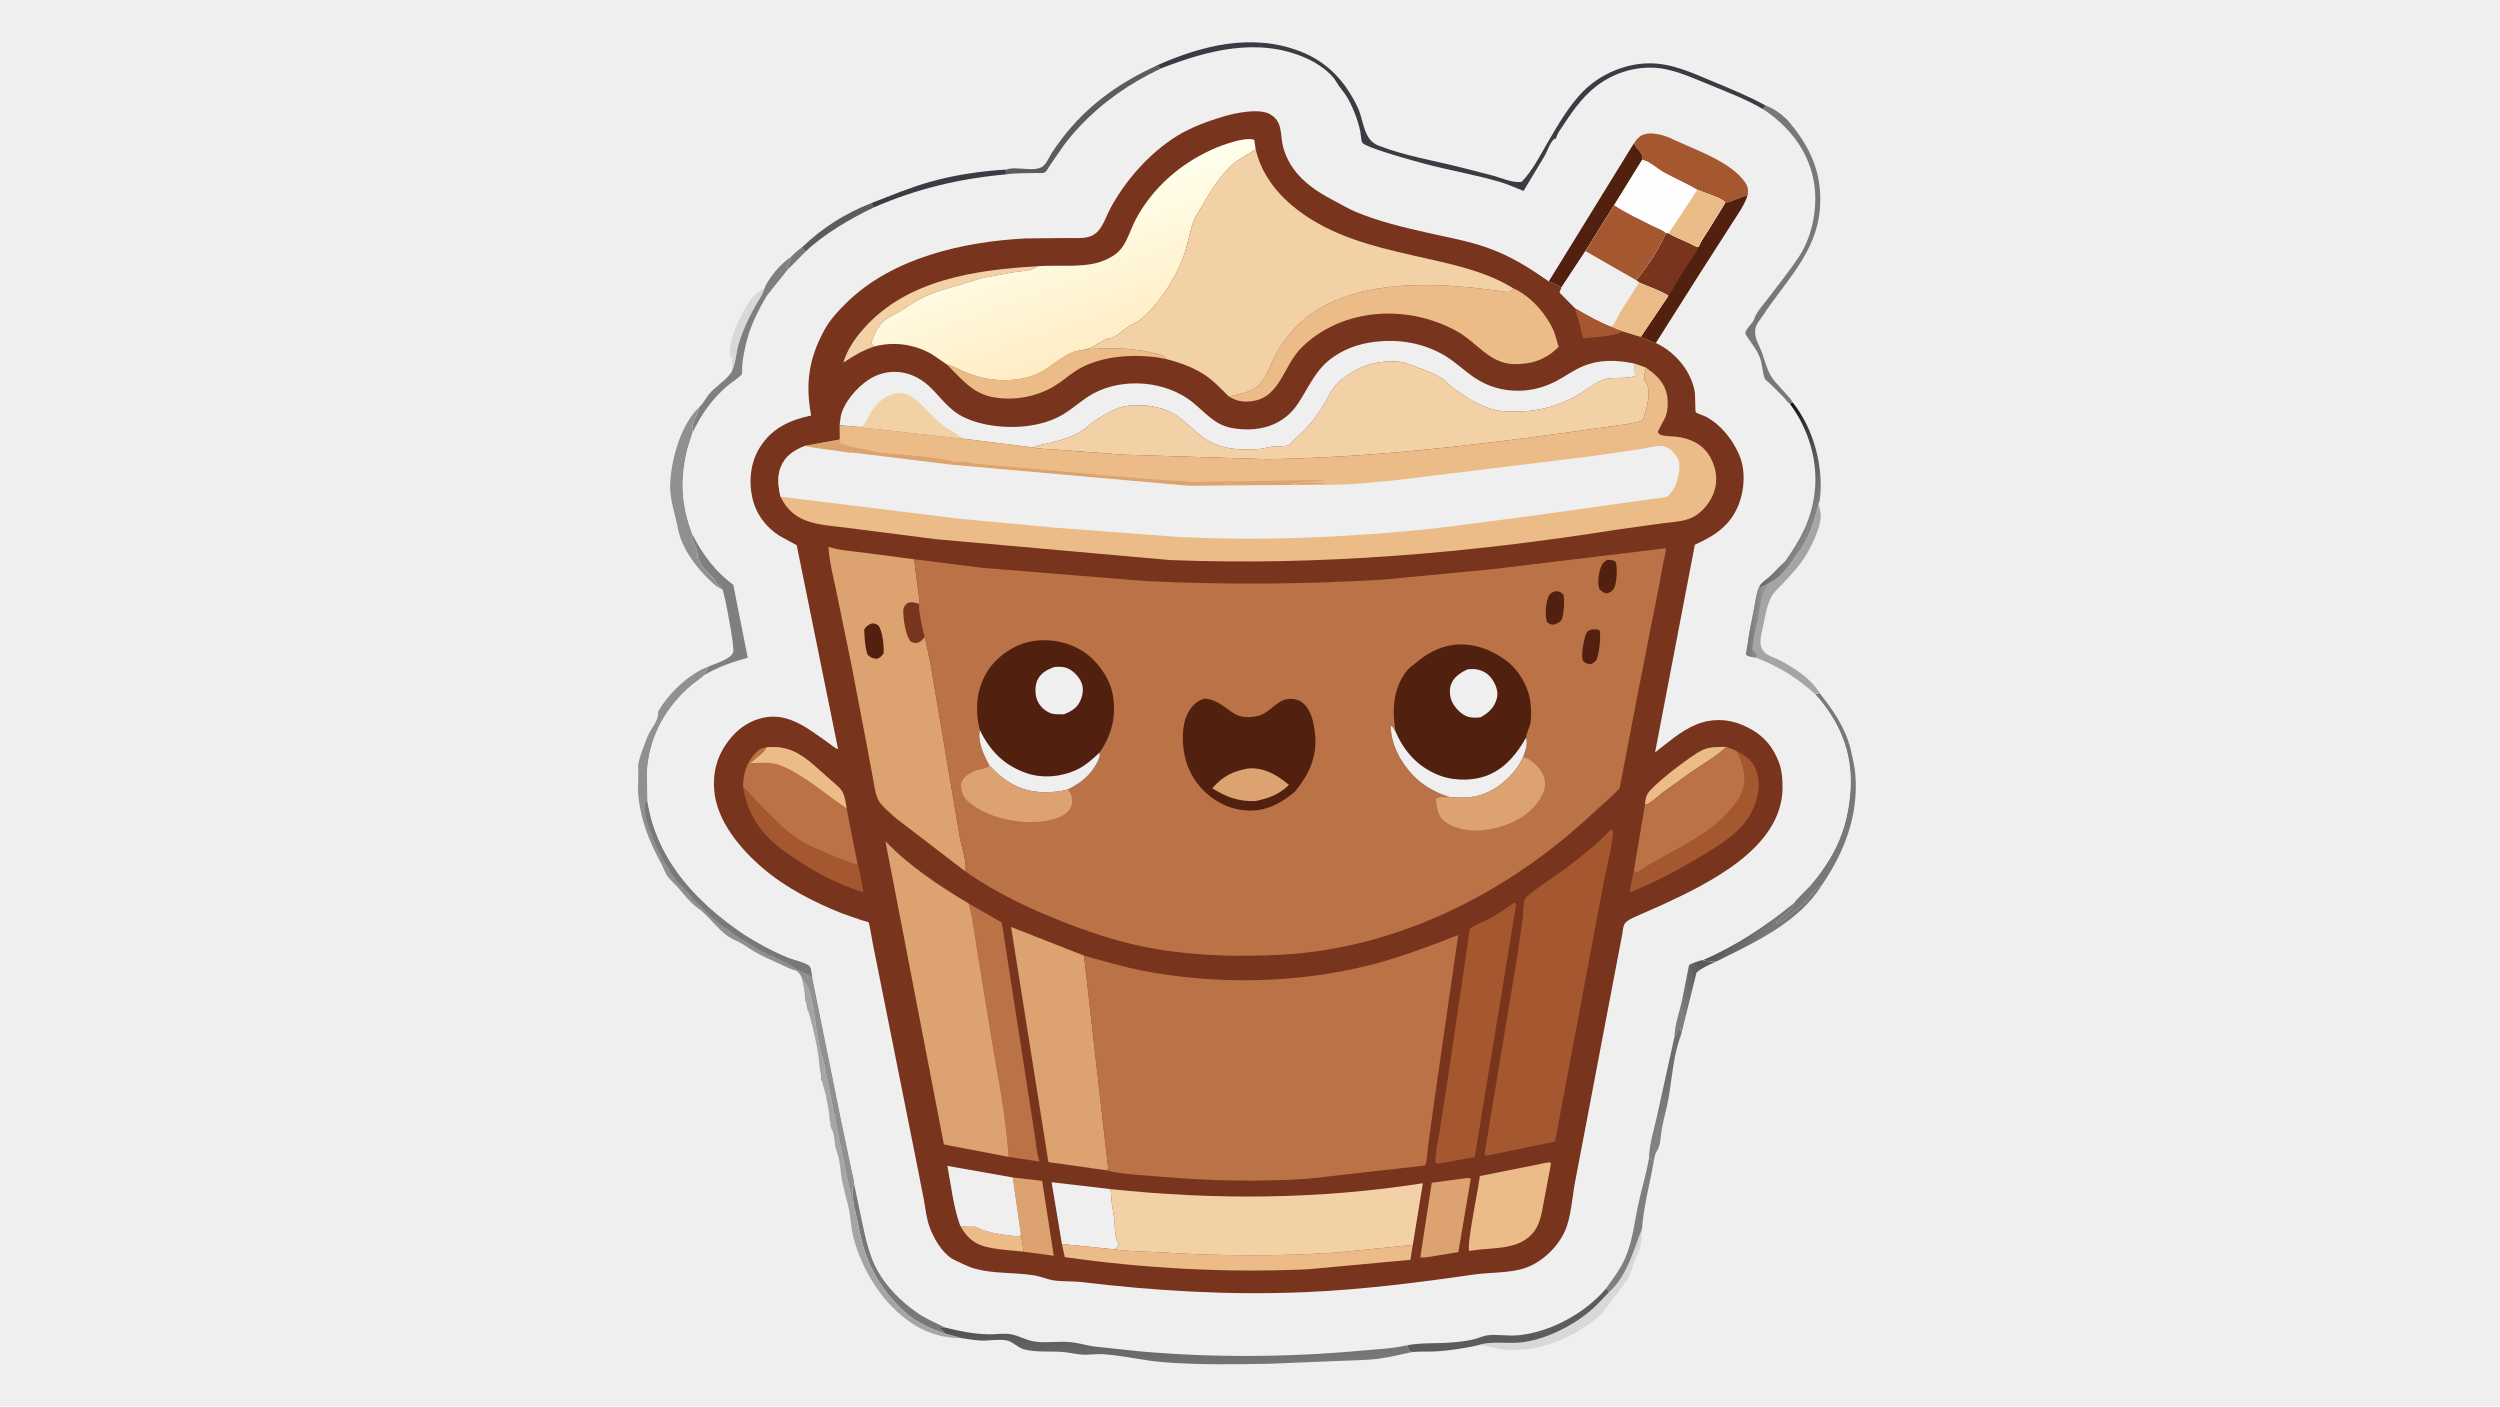 <svg version="1.1" xmlns="http://www.w3.org/2000/svg" style="display: block;" viewBox="0 0 2048 1152" width="1820" height="1024">
<defs>
	<linearGradient id="Gradient1" gradientUnits="userSpaceOnUse" x1="1422.12" y1="763.85" x2="1436.49" y2="775.822">
		<stop class="stop0" offset="0" stop-opacity="1" stop-color="rgb(92,89,93)"/>
		<stop class="stop1" offset="1" stop-opacity="1" stop-color="rgb(119,121,120)"/>
	</linearGradient>
	<linearGradient id="Gradient2" gradientUnits="userSpaceOnUse" x1="1395.8" y1="807.894" x2="1373.91" y2="812.821">
		<stop class="stop0" offset="0" stop-opacity="1" stop-color="rgb(91,90,89)"/>
		<stop class="stop1" offset="1" stop-opacity="1" stop-color="rgb(125,126,127)"/>
	</linearGradient>
	<linearGradient id="Gradient3" gradientUnits="userSpaceOnUse" x1="1354.93" y1="894.401" x2="1371.07" y2="905.599">
		<stop class="stop0" offset="0" stop-opacity="1" stop-color="rgb(109,108,110)"/>
		<stop class="stop1" offset="1" stop-opacity="1" stop-color="rgb(127,130,129)"/>
	</linearGradient>
	<linearGradient id="Gradient4" gradientUnits="userSpaceOnUse" x1="1433.71" y1="393.821" x2="1489.51" y2="422.481">
		<stop class="stop0" offset="0" stop-opacity="1" stop-color="rgb(18,12,18)"/>
		<stop class="stop1" offset="1" stop-opacity="1" stop-color="rgb(136,138,139)"/>
	</linearGradient>
	<linearGradient id="Gradient5" gradientUnits="userSpaceOnUse" x1="1431.3" y1="506.989" x2="1447.51" y2="507.801">
		<stop class="stop0" offset="0" stop-opacity="1" stop-color="rgb(116,118,117)"/>
		<stop class="stop1" offset="1" stop-opacity="1" stop-color="rgb(160,158,160)"/>
	</linearGradient>
	<linearGradient id="Gradient6" gradientUnits="userSpaceOnUse" x1="956.659" y1="1068.96" x2="961.772" y2="1125.85">
		<stop class="stop0" offset="0" stop-opacity="1" stop-color="rgb(79,79,82)"/>
		<stop class="stop1" offset="1" stop-opacity="1" stop-color="rgb(121,120,120)"/>
	</linearGradient>
	<linearGradient id="Gradient7" gradientUnits="userSpaceOnUse" x1="901.908" y1="285.61" x2="861.008" y2="169.789">
		<stop class="stop0" offset="0" stop-opacity="1" stop-color="rgb(255,237,196)"/>
		<stop class="stop1" offset="1" stop-opacity="1" stop-color="rgb(255,255,236)"/>
	</linearGradient>
</defs>
<path transform="translate(0,0)" fill="rgb(239,239,239)" d="M -0 -0 L 2048 0 L 2048 1152 L -0 1152 L -0 -0 z"/>
<path transform="translate(0,0)" fill="rgb(215,216,216)" d="M 599.805 303.34 L 599.51 295 L 600.5 294 C 599.413 293.269 598.955 293.136 598.507 291.889 C 596.019 284.969 602.052 268.88 605.311 262.278 C 609.734 253.318 616.165 239.902 626.057 236.533 L 624.544 240.684 C 616.501 254.052 609.093 267.506 604.824 282.607 C 603.013 289.012 602.77 297.476 599.805 303.34 z"/>
<path transform="translate(0,0)" fill="url(#Gradient1)" d="M 1469.91 739.248 C 1469.17 744.375 1459.33 751.479 1455.5 755 L 1455.5 756.49 C 1461.51 755.007 1465.56 748.662 1470.66 745.635 C 1479.44 740.431 1483.94 730.131 1492.48 724.877 C 1473.58 755.681 1436.67 772.243 1405.59 787.725 L 1405.39 787.705 C 1401.51 787.294 1398.53 787.616 1394.69 786.355 C 1422.26 774.568 1446.79 758.099 1469.91 739.248 z"/>
<path transform="translate(0,0)" fill="rgb(119,120,120)" d="M 1486.72 568.253 L 1490.62 567.595 C 1502.1 582.433 1511.7 595.754 1516.22 614.232 C 1517.53 620.675 1519.37 627.49 1519.9 634.033 C 1522.51 666.531 1511.93 695.641 1494.15 722.412 L 1492.48 724.877 C 1483.94 730.131 1479.44 740.431 1470.66 745.635 C 1465.56 748.662 1461.51 755.007 1455.5 756.49 L 1455.5 755 C 1459.33 751.479 1469.17 744.375 1469.91 739.248 C 1470.08 737.839 1480.6 727.945 1482.28 726.033 C 1490.79 716.37 1498.32 705.478 1504.01 693.906 C 1511.36 678.981 1515.01 662.306 1515.89 645.736 C 1517.5 615.699 1506.62 590.334 1486.72 568.253 z"/>
<path transform="translate(0,0)" fill="rgb(215,216,216)" d="M 1318.16 1058.33 C 1332.77 1045.64 1338.27 1023.89 1345.15 1006.4 C 1344.97 1014.16 1344.96 1020.16 1341.48 1027.26 C 1337.53 1035.35 1336.3 1044.45 1330.5 1051.51 L 1323.51 1061 L 1311.81 1076.45 C 1293.34 1093.25 1263.94 1106.85 1238.51 1105.73 C 1232.22 1105.45 1225.23 1104.83 1219.23 1102.91 C 1216.38 1102 1212.89 1102.17 1209.91 1102.07 C 1219.5 1098.67 1230.43 1100.14 1240.47 1099.96 C 1261.31 1099.58 1285.79 1087.65 1301.57 1074.76 C 1307.5 1069.92 1312.83 1063.84 1318.16 1058.33 z"/>
<path transform="translate(0,0)" fill="rgb(144,144,145)" d="M 572.86 333.34 C 572.482 334.939 572.153 336.496 571.455 337.991 C 569.301 342.603 565.987 349.01 567.438 354.114 C 565.856 359.698 563.666 365.082 562.419 370.753 C 557.074 395.064 558.544 415.299 567.626 438.417 L 566.617 440.147 C 568.395 446.159 571.91 449.761 571.5 456.51 L 571.963 457.13 C 572.652 458.166 572.417 457.773 572.71 458.939 C 573.071 460.371 573.723 461.286 574.5 462.51 L 574.963 463.255 C 578.127 468.015 583.345 471.086 585.995 476.005 C 587.353 478.525 590.434 480.294 591.948 482.976 C 586.121 480.1 581.891 475.895 577.459 471.252 C 569.386 462.795 561.421 451.833 557.469 440.713 C 555.522 435.233 554.765 429.176 553.298 423.53 C 551.053 414.887 548.754 406.051 549.004 397.053 C 549.571 376.656 557.674 347.665 572.86 333.34 z"/>
<path transform="translate(0,0)" fill="rgb(164,165,164)" d="M 656.784 801.017 C 659.247 804.329 661.875 807.8 663.09 811.796 C 667.289 825.598 668.019 841.594 670.962 855.838 C 671.97 860.717 673.831 865.411 674.867 870.316 L 690.563 948.5 L 695.946 974.012 C 696.854 977.947 697.381 982.695 699.224 986.277 C 702.375 997.954 703.996 1010.15 707.464 1021.69 C 712.497 1038.44 720.431 1052.6 732.166 1065.48 C 738.059 1071.94 744.169 1077.92 751.772 1082.34 C 758.316 1086.15 766.847 1090.09 774.114 1092.21 L 788.237 1096.16 C 773.252 1096.03 760.32 1092.55 747.598 1084.3 C 723.713 1068.8 706.405 1041.17 699.204 1013.89 C 697.243 1006.47 696.914 998.672 695.591 991.12 C 694.646 985.723 692.72 980.531 691.692 975.19 L 691.371 973.5 C 688.184 964.127 689.058 951.778 685.21 942.385 C 683.142 937.336 684.121 928.882 680.963 924.13 C 679.688 922.209 681.056 919.872 679.5 917.51 C 679.735 911.348 677.735 904.133 676.662 897.938 C 676.052 894.417 674.895 891.41 673.995 888.005 C 673.69 886.852 673.639 886.146 672.963 885.13 C 671.891 883.515 672.979 881.702 672.49 880 C 671.372 876.107 671.222 871.61 670.715 867.312 C 669.249 854.895 666.241 843.005 662.995 831.005 C 662.683 829.85 662.642 829.151 661.963 828.13 C 660.517 825.953 661.122 821.971 659.5 819.51 C 659.645 813.163 658.134 807.175 656.784 801.017 z"/>
<path transform="translate(0,0)" fill="rgb(144,144,145)" d="M 522.651 627.263 C 524.158 618.445 527.356 611.413 530.512 603.22 C 533.142 596.392 539.915 590.255 539.064 583 C 547.308 568.33 564.172 551.919 580.104 545.995 C 578.85 548.221 577.802 550.003 577.433 552.583 L 577.067 552.921 C 572.753 556.84 567.758 559.899 563.451 563.889 C 542.95 582.885 531.334 605.968 529.994 634 L 530.53 657.025 C 537.671 701.155 566.042 734.074 601.436 759.721 C 614.786 769.395 629.367 777.454 644.539 783.901 C 649.891 786.175 657.795 787.677 662.5 790.592 C 664.815 792.026 664.983 797.697 665.418 800.148 L 689.66 919.892 L 697.644 957.866 C 698.282 961.154 700.057 966.715 699.744 969.904 C 697.097 974.316 698.945 981.263 699.224 986.277 C 697.381 982.695 696.854 977.947 695.946 974.012 L 690.563 948.5 L 674.867 870.316 C 673.831 865.411 671.97 860.717 670.962 855.838 C 668.019 841.594 667.289 825.598 663.09 811.796 C 661.875 807.8 659.247 804.329 656.784 801.017 C 656.081 798.223 654.44 796.919 652.429 795.013 C 648.074 794.177 643.573 791.694 639.544 789.862 C 632.114 786.484 624.11 783.136 617.158 778.909 C 612.584 776.128 607.952 772.489 603 770.477 C 589.503 764.992 582.775 751.487 571.293 743.46 L 569.5 742.138 C 564.466 737.973 560.354 732.715 556.13 727.771 C 553.282 724.438 549.677 721.422 547.031 717.995 C 545.009 715.376 543.65 710.999 542.016 707.995 C 532.25 690.046 525.368 673.461 523.022 652.848 C 522.071 644.498 523.4 636.243 522.717 627.966 L 522.651 627.263 z"/>
<path transform="translate(0,0)" fill="rgb(119,120,120)" d="M 652.513 793.534 C 642.079 785.952 628.254 782.358 617.258 775.027 L 609.251 770.159 C 605.409 768.286 600.868 764.731 597.419 762.067 L 595.995 761.005 C 587.593 756.6 579.724 747.718 572.783 740.78 C 571.335 739.332 568.634 737.687 567.659 736.062 C 564.273 730.424 557.333 725.566 553.426 719.971 C 545.026 707.942 539.716 698.264 534.285 684.683 C 530.734 675.804 527.649 667.293 528.542 657.547 L 530.53 657.025 C 537.671 701.155 566.042 734.074 601.436 759.721 C 614.786 769.395 629.367 777.454 644.539 783.901 C 649.891 786.175 657.795 787.677 662.5 790.592 C 664.815 792.026 664.983 797.697 665.418 800.148 C 664.057 799.29 662.66 798.318 661.129 797.802 C 657.989 796.746 655.365 795.194 652.513 793.534 z"/>
<path transform="translate(0,0)" fill="rgb(239,239,239)" d="M 947.675 53.475 C 984.864 36.927 1025.67 26.754 1065.03 41.895 C 1087.35 50.482 1102.14 66.532 1112.29 88 C 1117.28 98.539 1116.79 114.247 1129.05 119.058 C 1151.46 127.851 1175.34 131.442 1198.5 137.414 L 1223.55 143.861 C 1230.4 145.822 1239.41 149.886 1246.5 148.827 C 1255.05 140.219 1261.68 127.209 1267.74 116.748 C 1275.88 102.704 1285.43 86.254 1296.91 74.692 C 1310.94 60.556 1331.6 51.759 1351.34 51.726 C 1369.98 51.694 1387.17 59.94 1404.11 66.975 C 1418.34 72.884 1432.91 78.863 1446.41 86.309 C 1453.66 89.159 1458.76 92.79 1464.28 98.162 C 1482.84 119.844 1493.17 141.497 1490.86 170.932 C 1488.05 206.812 1462.51 230.369 1443.94 258.716 C 1441.75 262.059 1438.52 265.414 1437.96 269.5 C 1436.89 277.205 1441.74 283.416 1444.01 290.432 C 1446.47 298.045 1448.52 305.919 1453.79 312.155 L 1466.87 326.72 L 1468.53 329.454 C 1485.43 350.468 1494.07 381.725 1490.92 408.457 C 1490.73 410.03 1490.39 411.254 1489.73 412.698 C 1490.51 416.02 1491.75 420.216 1491.54 423.628 C 1490.9 433.597 1483.65 447.976 1478.46 456.279 C 1473.68 463.936 1466.88 471.118 1460.7 477.707 C 1457.64 480.978 1453.29 484.732 1451.16 488.658 C 1447.59 495.205 1445.97 504.761 1444.5 512.045 C 1443.52 516.918 1441.47 523.527 1442.45 528.451 C 1443.07 531.614 1444.76 534.084 1447.5 535.836 C 1450.92 538.022 1454.95 539.071 1458.5 540.997 C 1470.37 547.439 1483.46 555.661 1490.64 567.545 L 1490.62 567.595 L 1486.72 568.253 C 1506.62 590.334 1517.5 615.699 1515.89 645.736 C 1515.01 662.306 1511.36 678.981 1504.01 693.906 C 1498.32 705.478 1490.79 716.37 1482.28 726.033 C 1480.6 727.945 1470.08 737.839 1469.91 739.248 C 1446.79 758.099 1422.26 774.568 1394.69 786.355 C 1398.53 787.616 1401.51 787.294 1405.39 787.705 C 1400.07 790.307 1394.25 792.66 1389.77 796.593 L 1377.31 846.993 C 1371.02 863.441 1370.01 880.386 1367.24 897.55 C 1365.8 906.469 1363.15 915.305 1361.43 924.205 C 1360.28 930.11 1360.6 938.436 1357.06 943.224 C 1355.63 945.15 1355.29 948.476 1354.83 950.818 C 1351.77 969 1346.36 988.11 1345.15 1006.4 C 1338.27 1023.89 1332.77 1045.64 1318.16 1058.33 C 1312.83 1063.84 1307.5 1069.92 1301.57 1074.76 C 1285.79 1087.65 1261.31 1099.58 1240.47 1099.96 C 1230.43 1100.14 1219.5 1098.67 1209.91 1102.07 C 1198.96 1104.47 1187.85 1106.21 1176.65 1106.89 C 1170.07 1107.29 1163.34 1106.81 1156.81 1107.46 C 1148.38 1109.24 1139.49 1111.48 1131 1112.69 C 1119.74 1114.3 1107.76 1114.2 1096.38 1114.75 L 1040.23 1117.06 C 1011.16 1117.54 982.035 1118.1 953 1115.77 C 936.655 1114.46 920.469 1110.39 904.199 1109.25 C 898.143 1108.82 891.848 1110.02 886.087 1109.53 C 879.911 1109 874.019 1107.4 867.742 1107.19 C 858.716 1106.89 847.966 1107.57 839.22 1105.37 C 834.199 1104.1 830.518 1099.77 825.974 1098.28 C 820.436 1096.46 809.647 1098.33 803.5 1098.06 C 798.446 1097.84 793.257 1096.86 788.237 1096.16 L 774.114 1092.21 C 766.847 1090.09 758.316 1086.15 751.772 1082.34 C 744.169 1077.92 738.059 1071.94 732.166 1065.48 C 720.431 1052.6 712.497 1038.44 707.464 1021.69 C 703.996 1010.15 702.375 997.954 699.224 986.277 C 698.945 981.263 697.097 974.316 699.744 969.904 C 700.057 966.715 698.282 961.154 697.644 957.866 L 689.66 919.892 L 665.418 800.148 C 664.983 797.697 664.815 792.026 662.5 790.592 C 657.795 787.677 649.891 786.175 644.539 783.901 C 629.367 777.454 614.786 769.395 601.436 759.721 C 566.042 734.074 537.671 701.155 530.53 657.025 L 529.994 634 C 531.334 605.968 542.95 582.885 563.451 563.889 C 567.758 559.899 572.753 556.84 577.067 552.921 L 577.433 552.583 C 577.802 550.003 578.85 548.221 580.104 545.995 L 580.2 546.038 C 585.804 543.299 598.653 540.121 600.661 534.077 C 601.898 530.356 593.988 487.975 591.948 482.976 C 590.434 480.294 587.353 478.525 585.995 476.005 C 583.345 471.086 578.127 468.015 574.963 463.255 L 574.5 462.51 C 573.723 461.286 573.071 460.371 572.71 458.939 C 572.417 457.773 572.652 458.166 571.963 457.13 L 571.5 456.51 C 571.91 449.761 568.395 446.159 566.617 440.147 L 567.626 438.417 C 558.544 415.299 557.074 395.064 562.419 370.753 C 563.666 365.082 565.856 359.698 567.438 354.114 C 565.987 349.01 569.301 342.603 571.455 337.991 C 572.153 336.496 572.482 334.939 572.86 333.34 C 576.512 330.008 578.845 324.62 582.512 320.829 C 587.162 316.023 597.381 309.225 599.805 303.34 C 602.77 297.476 603.013 289.012 604.824 282.607 C 609.093 267.506 616.501 254.052 624.544 240.684 L 626.057 236.533 C 629.642 227.32 639.772 215.723 647.949 210.318 C 650.78 207.359 653.518 204.875 656.9 202.562 C 673.478 186.612 692.245 174.651 713.661 166.299 C 729.889 160.059 745.371 153.482 762.187 148.734 C 781.876 143.174 803.937 139.91 824.354 138.775 C 832.419 135.772 846.05 140.923 853.5 136.651 C 857.261 134.494 859.533 128.242 861.904 124.678 C 865.597 119.129 869.911 113.238 874.157 108.073 C 894.508 83.322 918.875 66.882 947.675 53.475 z"/>
<path transform="translate(0,0)" fill="rgb(119,120,120)" d="M 647.949 210.318 C 650.78 207.359 653.518 204.875 656.9 202.562 C 658.035 204.27 658.223 204.996 660.17 205.766 L 645.28 220.715 L 645.094 218 C 646.365 215.489 647.16 213.002 647.949 210.318 z"/>
<path transform="translate(0,0)" fill="rgb(92,92,94)" d="M 656.9 202.562 C 673.478 186.612 692.245 174.651 713.661 166.299 L 715.73 169.837 C 696.92 178.858 675.291 191.297 660.17 205.766 C 658.223 204.996 658.035 204.27 656.9 202.562 z"/>
<path transform="translate(0,0)" fill="url(#Gradient2)" d="M 1371.69 849.354 C 1371.92 839.428 1375.53 829.772 1377.73 820.17 L 1383.69 790.341 C 1387.31 788.471 1390.74 787.348 1394.69 786.355 C 1398.53 787.616 1401.51 787.294 1405.39 787.705 C 1400.07 790.307 1394.25 792.66 1389.77 796.593 L 1377.31 846.993 L 1376.5 841.729 C 1375.6 842.351 1375.48 842.25 1375.07 843.33 C 1374.19 845.659 1373.34 847.436 1371.69 849.354 z"/>
<path transform="translate(0,0)" fill="rgb(57,61,67)" d="M 713.661 166.299 C 729.889 160.059 745.371 153.482 762.187 148.734 C 781.876 143.174 803.937 139.91 824.354 138.775 C 824.254 139.679 823.699 142.042 824.17 142.716 C 786.504 146.088 750.385 154.559 715.73 169.837 L 713.661 166.299 z"/>
<path transform="translate(0,0)" fill="url(#Gradient3)" d="M 1371.69 849.354 C 1373.34 847.436 1374.19 845.659 1375.07 843.33 C 1375.48 842.25 1375.6 842.351 1376.5 841.729 L 1377.31 846.993 C 1371.02 863.441 1370.01 880.386 1367.24 897.55 C 1365.8 906.469 1363.15 915.305 1361.43 924.205 C 1360.28 930.11 1360.6 938.436 1357.06 943.224 C 1355.63 945.15 1355.29 948.476 1354.83 950.818 L 1350.92 948.441 C 1350.84 937.967 1355.13 924.628 1357.4 914.236 L 1371.69 849.354 z"/>
<path transform="translate(0,0)" fill="rgb(126,127,129)" d="M 1350.92 948.441 L 1354.83 950.818 C 1351.77 969 1346.36 988.11 1345.15 1006.4 C 1338.27 1023.89 1332.77 1045.64 1318.16 1058.33 L 1315.9 1055.13 C 1321.55 1047.02 1327.34 1039.58 1331.37 1030.44 C 1337.53 1016.49 1339.08 999.831 1342.39 985.021 C 1345.13 972.748 1348.73 960.864 1350.92 948.441 z"/>
<path transform="translate(0,0)" fill="rgb(119,120,120)" d="M 699.224 986.277 C 698.945 981.263 697.097 974.316 699.744 969.904 L 706.247 1001.07 C 709.319 1015.18 712.093 1028.79 719.315 1041.55 C 726.674 1054.55 738.3 1065.95 750.375 1074.59 C 757.823 1079.92 765.917 1083.23 774.035 1087.33 L 773.265 1087.34 C 771.089 1087.36 769.544 1087.23 767.495 1086.51 L 768.033 1086.83 C 770.013 1088.04 772.881 1090.17 774.114 1092.21 C 766.847 1090.09 758.316 1086.15 751.772 1082.34 C 744.169 1077.92 738.059 1071.94 732.166 1065.48 C 720.431 1052.6 712.497 1038.44 707.464 1021.69 C 703.996 1010.15 702.375 997.954 699.224 986.277 z"/>
<path transform="translate(0,0)" fill="rgb(92,92,94)" d="M 824.354 138.775 C 832.419 135.772 846.05 140.923 853.5 136.651 C 857.261 134.494 859.533 128.242 861.904 124.678 C 865.597 119.129 869.911 113.238 874.157 108.073 C 894.508 83.322 918.875 66.882 947.675 53.475 L 950.996 55.951 C 925.689 68 903.808 82.986 884.51 103.418 C 879.905 108.294 875.515 113.498 871.487 118.863 L 860.181 135.222 C 859.046 136.978 857.293 140.538 855.401 141.363 C 854.176 141.896 849.673 141.541 848.134 141.593 C 840.393 141.855 831.779 141.533 824.17 142.716 C 823.699 142.042 824.254 139.679 824.354 138.775 z"/>
<path transform="translate(0,0)" fill="url(#Gradient4)" d="M 1468.53 329.454 C 1485.43 350.468 1494.07 381.725 1490.92 408.457 C 1490.73 410.03 1490.39 411.254 1489.73 412.698 C 1485.91 428.522 1481.94 442.002 1471.53 454.957 C 1466.64 462.605 1458.92 473.194 1450.51 477.051 C 1448.01 478.427 1443.84 481.335 1440.96 480.873 C 1442.46 477.104 1447.48 474.265 1450.44 471.5 C 1454.47 467.745 1457.94 463.425 1462.18 459.905 C 1474.51 442.641 1483.37 426.599 1486.36 405.142 C 1489.98 379.071 1481.9 351.558 1466.25 330.629 L 1468.53 329.454 z"/>
<path transform="translate(0,0)" fill="rgb(126,127,129)" d="M 626.057 236.533 C 629.642 227.32 639.772 215.723 647.949 210.318 C 647.16 213.002 646.365 215.489 645.094 218 L 645.28 220.715 L 628.086 242.235 C 620.148 255.815 613.916 268.4 610.577 283.853 C 609.454 289.054 608.372 294.441 607.984 299.754 C 607.912 300.743 608.092 305.827 607.769 306.283 C 605.626 309.31 599.426 312.973 596.401 315.518 C 583.545 326.336 574.652 338.997 567.438 354.114 C 565.987 349.01 569.301 342.603 571.455 337.991 C 572.153 336.496 572.482 334.939 572.86 333.34 C 576.512 330.008 578.845 324.62 582.512 320.829 C 587.162 316.023 597.381 309.225 599.805 303.34 C 602.77 297.476 603.013 289.012 604.824 282.607 C 609.093 267.506 616.501 254.052 624.544 240.684 L 626.057 236.533 z"/>
<path transform="translate(0,0)" fill="rgb(126,127,129)" d="M 591.948 482.976 C 590.434 480.294 587.353 478.525 585.995 476.005 C 583.345 471.086 578.127 468.015 574.963 463.255 L 574.5 462.51 C 573.723 461.286 573.071 460.371 572.71 458.939 C 572.417 457.773 572.652 458.166 571.963 457.13 L 571.5 456.51 C 571.91 449.761 568.395 446.159 566.617 440.147 L 567.626 438.417 C 575.672 454.202 586.295 468.413 600.721 478.926 L 612.559 538.678 C 600.136 542.076 588.584 546.082 577.433 552.583 C 577.802 550.003 578.85 548.221 580.104 545.995 L 580.2 546.038 C 585.804 543.299 598.653 540.121 600.661 534.077 C 601.898 530.356 593.988 487.975 591.948 482.976 z"/>
<path transform="translate(0,0)" fill="rgb(92,92,94)" d="M 1315.9 1055.13 L 1318.16 1058.33 C 1312.83 1063.84 1307.5 1069.92 1301.57 1074.76 C 1285.79 1087.65 1261.31 1099.58 1240.47 1099.96 C 1230.43 1100.14 1219.5 1098.67 1209.91 1102.07 C 1198.96 1104.47 1187.85 1106.21 1176.65 1106.89 C 1170.07 1107.29 1163.34 1106.81 1156.81 1107.46 L 1153.99 1106.5 L 1152.95 1101.85 C 1164.42 1099.62 1176.93 1100.62 1188.63 1099.65 C 1194.86 1099.13 1201.43 1098.52 1207.5 1096.98 C 1211.43 1095.99 1215.12 1094.09 1219.19 1093.67 C 1227.04 1092.86 1235.22 1094.44 1243.14 1093.75 C 1269.85 1091.43 1298.81 1075.51 1315.9 1055.13 z"/>
<path transform="translate(0,0)" fill="rgb(119,120,120)" d="M 1446.41 86.309 C 1453.66 89.159 1458.76 92.79 1464.28 98.162 C 1482.84 119.844 1493.17 141.497 1490.86 170.932 C 1488.05 206.812 1462.51 230.369 1443.94 258.716 C 1441.75 262.059 1438.52 265.414 1437.96 269.5 C 1436.89 277.205 1441.74 283.416 1444.01 290.432 C 1446.47 298.045 1448.52 305.919 1453.79 312.155 L 1466.87 326.72 L 1468.53 329.454 L 1466.25 330.629 C 1465.1 330.257 1461.47 325.581 1460.45 324.495 L 1450.14 314.266 C 1449.2 313.366 1446.39 311.295 1445.89 310.225 C 1443.91 306.063 1443.7 298.989 1442.22 294.363 C 1439.6 286.174 1434.24 280.825 1430.05 273.712 C 1428.36 270.844 1436.04 264.665 1437.11 261.085 C 1438.78 255.482 1444.32 249.691 1447.8 245.042 C 1456.33 233.662 1465.83 222.066 1473.63 210.275 C 1485.36 192.536 1489.81 167.032 1485.44 146.223 C 1480.32 121.838 1464.7 102.672 1444.14 89.175 L 1446.41 86.309 z"/>
<path transform="translate(0,0)" fill="rgb(164,165,164)" d="M 1471.53 454.957 C 1481.94 442.002 1485.91 428.522 1489.73 412.698 C 1490.51 416.02 1491.75 420.216 1491.54 423.628 C 1490.9 433.597 1483.65 447.976 1478.46 456.279 C 1473.68 463.936 1466.88 471.118 1460.7 477.707 C 1457.64 480.978 1453.29 484.732 1451.16 488.658 C 1447.59 495.205 1445.97 504.761 1444.5 512.045 C 1443.52 516.918 1441.47 523.527 1442.45 528.451 C 1443.07 531.614 1444.76 534.084 1447.5 535.836 C 1450.92 538.022 1454.95 539.071 1458.5 540.997 C 1470.37 547.439 1483.46 555.661 1490.64 567.545 L 1490.62 567.595 L 1486.72 568.253 C 1471.95 554.956 1456.85 545.655 1438.31 538.562 C 1435.63 538.091 1432.29 537.995 1430.31 536 L 1433.22 517.339 L 1437.37 496.022 C 1438.34 490.902 1438.8 485.673 1440.96 480.873 C 1443.84 481.335 1448.01 478.427 1450.51 477.051 C 1458.92 473.194 1466.64 462.605 1471.53 454.957 z"/>
<path transform="translate(0,0)" fill="url(#Gradient5)" d="M 1440.96 480.873 C 1443.84 481.335 1448.01 478.427 1450.51 477.051 C 1442.4 484.784 1442.7 493.029 1440.61 503.505 C 1440.27 505.204 1440.08 508.659 1439.25 510.079 C 1437.54 517.524 1435.72 524.823 1435.54 532.5 C 1436.94 533.758 1438.2 535.025 1439.41 536.478 L 1438.31 538.562 C 1435.63 538.091 1432.29 537.995 1430.31 536 L 1433.22 517.339 L 1437.37 496.022 C 1438.34 490.902 1438.8 485.673 1440.96 480.873 z"/>
<path transform="translate(0,0)" fill="rgb(81,32,14)" d="M 1338.55 117.15 C 1340.24 121.729 1347.2 125.963 1345.47 130.363 L 1345.14 131.008 L 1322.27 168.011 L 1298.79 205.565 L 1279 235.553 C 1275.9 232.984 1272.48 231.795 1268.74 230.403 L 1338.55 117.15 z"/>
<path transform="translate(0,0)" fill="rgb(57,61,67)" d="M 947.675 53.475 C 984.864 36.927 1025.67 26.754 1065.03 41.895 C 1087.35 50.482 1102.14 66.532 1112.29 88 C 1117.28 98.539 1116.79 114.247 1129.05 119.058 C 1151.46 127.851 1175.34 131.442 1198.5 137.414 L 1223.55 143.861 C 1230.4 145.822 1239.41 149.886 1246.5 148.827 C 1255.05 140.219 1261.68 127.209 1267.74 116.748 C 1275.88 102.704 1285.43 86.254 1296.91 74.692 C 1310.94 60.556 1331.6 51.759 1351.34 51.726 C 1369.98 51.694 1387.17 59.94 1404.11 66.975 C 1418.34 72.884 1432.91 78.863 1446.41 86.309 L 1444.14 89.175 C 1430.75 81.333 1415.8 75.554 1401.46 69.71 C 1390.01 65.042 1378.44 59.786 1366.36 56.949 C 1348.43 52.739 1329.12 56.668 1313.6 66.339 C 1299.71 74.988 1289.92 88.193 1281.16 101.658 C 1278.94 105.073 1275.47 109.306 1274.67 113.288 L 1274.58 113.808 L 1273.68 113.32 C 1269.78 116.135 1267.9 123.113 1265.52 127.295 L 1248.1 156.271 C 1241.85 153.916 1235.64 150.955 1229.25 149.06 C 1208.94 143.036 1187.94 139.557 1167.5 134.126 C 1160.35 132.226 1118.89 121.006 1115.98 116.772 C 1115.14 115.54 1114.74 109.596 1114.39 107.835 C 1113.34 102.562 1111.71 97.422 1109.73 92.43 C 1107.79 87.567 1105.55 82.537 1102.7 78.153 C 1100.2 74.309 1097 71.044 1094.76 67 C 1090.21 58.769 1077.98 50.948 1069.48 47.257 C 1030.17 30.17 988.97 41.128 950.996 55.951 L 947.675 53.475 z"/>
<path transform="translate(0,0)" fill="rgb(165,88,47)" d="M 1338.55 117.15 C 1341.15 113.292 1343.76 110.455 1348.51 109.505 C 1351.82 108.841 1354.88 109.237 1358.17 109.79 C 1365.11 110.957 1372.02 114.738 1378.42 117.561 C 1394.96 124.849 1418.75 133.939 1429.42 148.968 C 1432.01 152.626 1432.31 155.38 1431.79 159.739 L 1431.56 160.052 C 1425.57 160.987 1419.76 164.95 1413.26 166.13 L 1413.09 165.628 C 1411.41 162.354 1394.82 157.36 1390.46 155.395 C 1381.4 150.085 1371.76 145.941 1362.58 140.882 C 1357.72 138.204 1350.55 131.305 1345.14 131.008 L 1345.47 130.363 C 1347.2 125.963 1340.24 121.729 1338.55 117.15 z"/>
<path transform="translate(0,0)" fill="url(#Gradient6)" d="M 774.114 1092.21 C 772.881 1090.17 770.013 1088.04 768.033 1086.83 L 767.495 1086.51 C 769.544 1087.23 771.089 1087.36 773.265 1087.34 L 774.035 1087.33 C 785.998 1090.41 797.706 1092.68 810.097 1092.93 C 815.716 1093.05 822.318 1091.92 827.793 1092.82 C 834.507 1093.93 840.592 1097.83 847.5 1098.85 C 857.491 1100.32 866.96 1098.38 876.666 1099.31 C 883.122 1099.93 889.586 1101.88 896.03 1102.86 L 932.934 1106.83 C 993.007 1112.19 1055.25 1111.83 1115.28 1106.29 C 1127.76 1105.14 1140.71 1104.73 1152.95 1101.85 L 1153.99 1106.5 L 1156.81 1107.46 C 1148.38 1109.24 1139.49 1111.48 1131 1112.69 C 1119.74 1114.3 1107.76 1114.2 1096.38 1114.75 L 1040.23 1117.06 C 1011.16 1117.54 982.035 1118.1 953 1115.77 C 936.655 1114.46 920.469 1110.39 904.199 1109.25 C 898.143 1108.82 891.848 1110.02 886.087 1109.53 C 879.911 1109 874.019 1107.4 867.742 1107.19 C 858.716 1106.89 847.966 1107.57 839.22 1105.37 C 834.199 1104.1 830.518 1099.77 825.974 1098.28 C 820.436 1096.46 809.647 1098.33 803.5 1098.06 C 798.446 1097.84 793.257 1096.86 788.237 1096.16 L 774.114 1092.21 z"/>
<path transform="translate(0,0)" fill="rgb(81,32,14)" d="M 1413.26 166.13 C 1419.76 164.95 1425.57 160.987 1431.56 160.052 C 1428.79 168.492 1423.11 176.071 1418.39 183.555 L 1393.08 223.004 L 1356.44 280.862 C 1352.47 279.852 1348.08 277.235 1344.05 275.844 L 1366.78 242.123 C 1359.92 237.667 1350.3 234.734 1342.77 231.261 L 1340.76 229.599 C 1341.07 228.606 1340.88 228.818 1341.41 228.175 C 1350.01 217.737 1359.47 203.31 1364.68 190.764 L 1366.95 191.03 C 1372.03 194.155 1377.72 196.243 1383.14 198.711 C 1385.66 199.862 1388.67 201.914 1391.4 202.196 C 1393.29 197.556 1396.68 192.941 1399.32 188.678 L 1413.26 166.13 z"/>
<path transform="translate(0,0)" fill="rgb(120,52,28)" d="M 1364.68 190.764 L 1366.95 191.03 C 1372.03 194.155 1377.72 196.243 1383.14 198.711 C 1385.66 199.862 1388.67 201.914 1391.4 202.196 C 1390.42 206.002 1387.51 209.233 1385.35 212.474 L 1375.19 228.325 C 1372.27 232.851 1370.02 237.815 1366.78 242.123 C 1359.92 237.667 1350.3 234.734 1342.77 231.261 L 1340.76 229.599 C 1341.07 228.606 1340.88 228.818 1341.41 228.175 C 1350.01 217.737 1359.47 203.31 1364.68 190.764 z"/>
<path transform="translate(0,0)" fill="rgb(254,254,254)" d="M 1345.14 131.008 C 1350.55 131.305 1357.72 138.204 1362.58 140.882 C 1371.76 145.941 1381.4 150.085 1390.46 155.395 C 1394.82 157.36 1411.41 162.354 1413.09 165.628 L 1413.26 166.13 L 1399.32 188.678 C 1396.68 192.941 1393.29 197.556 1391.4 202.196 C 1388.67 201.914 1385.66 199.862 1383.14 198.711 C 1377.72 196.243 1372.03 194.155 1366.95 191.03 L 1364.68 190.764 C 1362.42 188.541 1356.65 186.455 1353.67 184.926 C 1343.18 179.536 1332.07 174.573 1322.27 168.011 L 1345.14 131.008 z"/>
<path transform="translate(0,0)" fill="rgb(236,188,136)" d="M 1390.46 155.395 C 1394.82 157.36 1411.41 162.354 1413.09 165.628 L 1413.26 166.13 L 1399.32 188.678 C 1396.68 192.941 1393.29 197.556 1391.4 202.196 C 1388.67 201.914 1385.66 199.862 1383.14 198.711 C 1377.72 196.243 1372.03 194.155 1366.95 191.03 L 1390.46 155.395 z"/>
<path transform="translate(0,0)" fill="rgb(239,239,239)" d="M 1298.79 205.565 L 1322.27 168.011 C 1332.07 174.573 1343.18 179.536 1353.67 184.926 C 1356.65 186.455 1362.42 188.541 1364.68 190.764 C 1359.47 203.31 1350.01 217.737 1341.41 228.175 C 1340.88 228.818 1341.07 228.606 1340.76 229.599 L 1342.77 231.261 C 1350.3 234.734 1359.92 237.667 1366.78 242.123 L 1344.05 275.844 L 1328.81 271.214 C 1325.72 270.298 1323.03 269.188 1320.16 267.741 C 1309.83 263.802 1299.91 258.14 1290.39 252.533 L 1277.54 239.5 L 1279 235.553 L 1298.79 205.565 z"/>
<path transform="translate(0,0)" fill="rgb(236,188,136)" d="M 1342.77 231.261 C 1350.3 234.734 1359.92 237.667 1366.78 242.123 L 1344.05 275.844 L 1328.81 271.214 C 1325.72 270.298 1323.03 269.188 1320.16 267.741 C 1323.51 264.083 1325.33 258.731 1327.9 254.5 L 1342.77 231.261 z"/>
<path transform="translate(0,0)" fill="rgb(165,88,47)" d="M 1298.79 205.565 L 1322.27 168.011 C 1332.07 174.573 1343.18 179.536 1353.67 184.926 C 1356.65 186.455 1362.42 188.541 1364.68 190.764 C 1359.47 203.31 1350.01 217.737 1341.41 228.175 C 1340.88 228.818 1341.07 228.606 1340.76 229.599 L 1298.79 205.565 z"/>
<path transform="translate(0,0)" fill="rgb(120,52,28)" d="M 1356.44 280.862 C 1372.25 288.068 1385.72 304.04 1388.43 321.397 C 1388.8 323.732 1388.6 336.875 1389.21 337.568 C 1390.1 338.583 1395.85 340.322 1397.5 341.21 C 1409.6 347.726 1418.6 359.039 1424.28 371.371 C 1430.05 383.904 1429.39 400.046 1424.51 412.758 C 1417.77 430.299 1404.86 438.649 1388.43 446.114 L 1355.83 616.258 C 1366.46 608.012 1376.9 598.672 1389.41 593.456 C 1401.58 588.382 1414.94 588.501 1427.09 593.655 C 1441.84 599.911 1450.94 608.511 1457 623.612 C 1459.74 630.446 1460.36 638.56 1460.25 645.875 C 1459.47 694.567 1399.97 723.318 1362.23 740.854 L 1340.59 750.432 C 1337.66 751.742 1333.03 753.651 1331.13 756.342 C 1329.54 758.586 1329.37 762.798 1328.89 765.5 L 1324.86 786.535 L 1290.38 967.734 C 1287.93 980.061 1287.18 996.264 1282.24 1007.74 C 1276.53 1020.98 1264.05 1033.15 1250.52 1038.21 C 1237.77 1042.97 1220.73 1042.02 1207.09 1044 C 1161.18 1050.66 1114.8 1056.46 1068.42 1058.41 C 1007.49 1060.98 946.918 1057.45 886.435 1050.16 C 878.794 1049.24 870.954 1049.85 863.412 1048.77 C 857.739 1047.95 852.493 1045.45 846.766 1044.57 C 831.189 1042.17 814.763 1043.37 799.569 1039.42 C 793.249 1037.77 787.95 1034.81 782.097 1032.13 C 781.32 1031.77 780.581 1031.42 779.857 1030.96 C 771.236 1025.47 764.76 1013.99 761.403 1004.72 C 758.899 997.812 758.189 990.071 756.863 982.849 L 750.472 950.254 L 714.834 772.02 C 714.468 770.204 712.188 755.995 711.566 755.494 C 710.684 754.784 707.173 754.119 705.966 753.734 L 689.5 747.998 C 666.764 738.908 643.894 727.236 625.175 711.271 C 606.537 695.375 586.86 672.192 585.045 646.732 C 583.85 629.955 588.586 616.005 599.565 603.374 C 605.201 596.891 611.774 592.225 619.89 589.341 C 643.386 580.992 661.037 596.062 679.122 608.798 C 680.636 609.864 684.897 613.519 686.542 613.405 L 652.668 446.505 L 638.741 438.917 C 627.191 431.588 619.301 420.931 616.297 407.531 C 613.146 393.468 614.941 377.929 622.897 365.682 C 632.855 350.353 647.229 343.907 664.481 340.251 C 659.615 314.145 662.562 293.564 675.392 270.099 C 680.017 261.641 686.525 254.704 693.342 247.986 C 730.881 210.993 788.973 197.883 839.934 195.182 L 874.223 194.847 C 880.094 194.839 887.123 195.442 892.761 193.622 C 902.22 190.568 904.922 179.543 909.076 171.607 C 921.409 148.047 942.082 124.613 965.016 110.743 C 976.168 103.998 989.145 99.303 1001.55 95.487 C 1011.25 92.499 1031.3 88.293 1040.32 93.359 C 1051.34 99.542 1048.39 110.289 1051.23 120.635 C 1057.11 142.071 1074.29 154.691 1093 164.349 C 1098.79 167.337 1104.54 170.865 1110.53 173.381 C 1129.03 181.156 1149.21 185.972 1168.74 190.396 C 1184.71 194.013 1200.94 196.845 1216.5 202.12 C 1236.37 208.856 1251.71 218.478 1268.74 230.403 C 1272.48 231.795 1275.9 232.984 1279 235.553 L 1277.54 239.5 L 1290.39 252.533 C 1299.91 258.14 1309.83 263.802 1320.16 267.741 C 1323.03 269.188 1325.72 270.298 1328.81 271.214 L 1344.05 275.844 C 1348.08 277.235 1352.47 279.852 1356.44 280.862 z"/>
<path transform="translate(0,0)" fill="rgb(165,88,47)" d="M 1290.39 252.533 C 1299.91 258.14 1309.83 263.802 1320.16 267.741 C 1323.03 269.188 1325.72 270.298 1328.81 271.214 C 1323.67 275.807 1304.88 275.784 1297.23 277.228 C 1295.57 273.494 1295.08 269.065 1294.01 265.106 C 1292.82 260.707 1291.12 257.167 1290.39 252.533 z"/>
<path transform="translate(0,0)" fill="rgb(236,188,136)" d="M 786.638 1004.07 C 790.635 1004.77 794.445 1005.19 798.5 1004.56 L 799.33 1005.01 C 809.291 1010.24 822.448 1011.31 833.5 1012.78 C 834.687 1012.33 835.417 1012.1 836.423 1011.32 L 838.647 1025.25 C 827.939 1024.08 816.417 1023.69 806.023 1020.77 C 796.717 1018.15 791.246 1012.24 786.638 1004.07 z"/>
<path transform="translate(0,0)" fill="rgb(236,188,136)" d="M 1347.51 659.201 C 1347.75 656.579 1348.03 653.937 1348.97 651.456 C 1351.75 644.052 1386.05 618.298 1394.22 614.523 L 1395 614.167 C 1401.02 611.387 1407.79 611.797 1414.29 611.723 C 1405.65 620.003 1394.63 625.751 1384.88 632.711 L 1362.19 649.079 C 1358.01 652.237 1352.56 657.942 1347.51 659.201 z"/>
<path transform="translate(0,0)" fill="rgb(243,209,167)" d="M 716.706 283.613 C 706.867 286.695 699.332 291.319 690.83 296.964 C 694.352 285.729 700.171 277.32 707.891 268.636 C 743.33 228.771 799.768 220.836 850.217 217.951 C 843.711 222.409 837.816 221.64 830.427 222.869 L 806.881 227.197 C 800.491 228.429 794.721 230.904 788.5 232.638 C 777.449 235.718 765.823 238.775 755.501 243.869 C 748.859 247.146 743.104 251.413 736.786 255.21 C 732.081 258.037 726.595 260.13 722.718 264.13 C 718.711 268.264 715.727 275.113 713.804 280.5 C 714.765 282.38 714.697 282.735 716.706 283.613 z"/>
<path transform="translate(0,0)" fill="rgb(220,162,111)" d="M 829.689 964.447 L 853.739 967.227 L 863.221 1028.57 L 838.647 1025.25 L 836.423 1011.32 L 829.689 964.447 z"/>
<path transform="translate(0,0)" fill="rgb(165,88,47)" d="M 608.733 644.496 C 613.459 648.798 617.155 653.698 621.622 658.229 C 631.843 668.597 642.193 679.83 654.5 687.78 C 662.205 692.756 670.768 696.186 679.209 699.683 C 686.784 702.821 694.577 706.53 702.617 708.22 C 704.979 714.909 705.734 723.286 707.326 730.315 L 706.459 730.495 C 682.543 723.068 662.323 711.586 642.183 696.928 C 623.656 683.444 612.344 667.286 608.733 644.496 z"/>
<path transform="translate(0,0)" fill="rgb(220,162,111)" d="M 1198.56 965.335 C 1200.81 965.053 1202.84 964.338 1204.85 965.5 L 1194.69 1025.58 L 1169.87 1029.63 C 1167.66 1030 1165.73 1030.15 1163.5 1029.98 L 1172.88 968.789 L 1198.56 965.335 z"/>
<path transform="translate(0,0)" fill="rgb(236,188,136)" d="M 889.386 286.048 C 907.699 284.65 926.723 284.533 944.604 288.946 C 947.197 289.586 951.669 290.157 953.618 291.919 C 954.279 292.516 954.817 293.259 955.331 293.981 C 932.514 289.094 901.384 290.672 881.612 303.433 C 875.341 307.481 869.669 312.597 863.294 316.396 C 848.626 325.138 829.32 328.518 812.521 325.04 C 796.103 321.641 787.141 309.672 775.821 298.555 C 780.436 299.385 783.902 301.775 788.134 303.613 C 794.989 306.59 802.395 309.151 809.792 310.284 C 824.969 312.607 842.648 311.152 855.787 302.91 C 862.774 298.527 869.508 292.433 877.006 289.038 C 880.739 287.347 885.385 286.804 889.386 286.048 z"/>
<path transform="translate(0,0)" fill="rgb(165,88,47)" d="M 1422.71 615.224 C 1430.15 618.911 1436.06 623.213 1438.8 631.301 C 1442.9 643.383 1440.13 654.82 1434.5 665.902 C 1426.53 681.585 1408.4 692.276 1393.88 701.053 C 1375.08 712.42 1355.2 723.009 1334.73 731.106 L 1338.43 713.224 L 1340.5 714.966 C 1364.64 698.304 1391.92 689.636 1412.83 668.23 C 1419.85 661.037 1424.93 655.365 1428.13 645.625 C 1431.38 635.739 1427.03 624.109 1422.71 615.224 z"/>
<path transform="translate(0,0)" fill="rgb(239,239,239)" d="M 869.918 1018.96 L 861.461 968.346 L 909.374 973.928 C 910.652 977.789 910.282 980.604 910.685 984.5 C 911.278 990.231 912.717 995.694 913.088 1001.53 C 913.474 1007.62 913.147 1013.73 916.606 1019 C 915.829 1021.59 914.897 1021.8 912.742 1023.33 L 869.918 1018.96 z"/>
<path transform="translate(0,0)" fill="rgb(239,239,239)" d="M 786.638 1004.07 C 781.029 988.841 779.118 970.974 776.13 954.975 L 829.689 964.447 L 836.423 1011.32 C 835.417 1012.1 834.687 1012.33 833.5 1012.78 C 822.448 1011.31 809.291 1010.24 799.33 1005.01 L 798.5 1004.56 C 794.445 1005.19 790.635 1004.77 786.638 1004.07 z"/>
<path transform="translate(0,0)" fill="rgb(236,188,136)" d="M 1266.13 952.5 L 1269.5 951.918 L 1270.58 953 L 1264.87 983.411 C 1263.24 991.744 1262.13 1001.29 1257 1008.3 C 1245.3 1024.31 1223.59 1021.56 1206.01 1024.24 L 1203.5 1024.68 C 1201.48 1019.19 1211.07 973.67 1212.29 963.296 L 1266.13 952.5 z"/>
<path transform="translate(0,0)" fill="rgb(236,188,136)" d="M 869.918 1018.96 L 912.742 1023.33 C 926.08 1025.25 940.203 1025.1 953.687 1025.93 C 1000.37 1028.8 1047.79 1029.04 1094.5 1025.97 L 1157.36 1019.71 L 1155.41 1031.92 L 1071.61 1039.63 C 1005.08 1042.69 938.132 1039.02 872.27 1029.7 L 869.918 1018.96 z"/>
<path transform="translate(0,0)" fill="rgb(186,114,70)" d="M 1414.29 611.723 C 1417.15 612.759 1420.09 613.668 1422.71 615.224 C 1427.03 624.109 1431.38 635.739 1428.13 645.625 C 1424.93 655.365 1419.85 661.037 1412.83 668.23 C 1391.92 689.636 1364.64 698.304 1340.5 714.966 L 1338.43 713.224 L 1347.51 659.201 C 1352.56 657.942 1358.01 652.237 1362.19 649.079 L 1384.88 632.711 C 1394.63 625.751 1405.65 620.003 1414.29 611.723 z"/>
<path transform="translate(0,0)" fill="rgb(186,114,70)" d="M 793.598 740.049 L 820.704 755.598 L 841.633 891.005 L 847.888 931.002 C 848.932 937.636 849.277 945.136 851.591 951.446 L 826.29 947.579 C 824.032 911.301 816.02 874.657 810.39 838.752 L 800.923 781.033 C 798.707 767.374 797.29 753.415 793.598 740.049 z"/>
<path transform="translate(0,0)" fill="rgb(186,114,70)" d="M 628.13 612.005 C 644.117 610.73 654.164 615.916 666.015 626.02 L 682.297 640.437 C 685.134 643 688.604 645.547 690.335 649.048 C 692.196 652.812 692.76 657.912 693.546 662.039 L 702.617 708.22 C 694.577 706.53 686.784 702.821 679.209 699.683 C 670.768 696.186 662.205 692.756 654.5 687.78 C 642.193 679.83 631.843 668.597 621.622 658.229 C 617.155 653.698 613.459 648.798 608.733 644.496 C 608.816 634.326 610.968 626.148 617.626 618.177 C 620.489 614.749 623.572 612.422 628.13 612.005 z"/>
<path transform="translate(0,0)" fill="rgb(236,188,136)" d="M 628.13 612.005 C 644.117 610.73 654.164 615.916 666.015 626.02 L 682.297 640.437 C 685.134 643 688.604 645.547 690.335 649.048 C 692.196 652.812 692.76 657.912 693.546 662.039 C 680.006 653.029 667.822 642.482 653.689 634.114 C 647.746 630.596 640.818 626.686 634.012 625.303 C 628.302 624.143 620.729 624.909 614.882 625.001 L 615.489 624.32 C 619.349 621.115 625.566 616.969 627.868 612.55 L 628.13 612.005 z"/>
<path transform="translate(0,0)" fill="rgb(165,88,47)" d="M 1240.17 739.5 L 1241.32 739.547 L 1242.11 740.5 L 1208.12 947.686 L 1178.5 953.101 L 1175.93 952.35 C 1175.67 943.625 1178.19 933.814 1179.6 925.132 L 1186.17 882.468 L 1198.56 798.561 L 1203.61 763.558 C 1203.71 763.056 1203.86 761.592 1204.07 761.201 C 1205.64 758.29 1218.01 753.686 1221.36 751.798 C 1227.84 748.148 1234.04 743.708 1240.17 739.5 z"/>
<path transform="translate(0,0)" fill="rgb(236,188,136)" d="M 1006.69 324.704 C 1014.22 322.834 1024.83 321.235 1030.71 315.958 C 1036.96 310.35 1039.88 300.412 1043.62 293.024 C 1050.16 280.134 1059.97 267.572 1071.6 258.858 C 1109.97 230.119 1166.37 231.126 1211.96 236.11 L 1230.01 238.459 C 1231.46 238.648 1235.15 239.305 1236.5 238.84 C 1237.52 238.489 1239.24 236.973 1240.19 236.328 C 1254.53 242.62 1267.92 258.489 1273.56 272.743 L 1276.87 284.106 C 1266.2 294.445 1255.03 298.403 1240.2 298.137 C 1220.34 297.781 1209.58 280.063 1193.24 271.077 C 1153.41 249.165 1100.6 251.589 1066.96 283.854 C 1049.89 300.232 1048.92 329.462 1019.83 328.807 C 1014.83 328.694 1010.96 327.163 1006.69 324.704 z"/>
<path transform="translate(0,0)" fill="rgb(220,162,111)" d="M 906.219 958.547 L 858.845 951.87 L 828.277 759.234 L 888.027 782.706 L 907.855 957.462 L 906.219 958.547 z"/>
<path transform="translate(0,0)" fill="rgb(243,209,167)" d="M 909.374 973.928 C 994.689 983.006 1080.74 982.51 1165.62 969.139 L 1157.36 1019.71 L 1094.5 1025.97 C 1047.79 1029.04 1000.37 1028.8 953.687 1025.93 C 940.203 1025.1 926.08 1025.25 912.742 1023.33 C 914.897 1021.8 915.829 1021.59 916.606 1019 C 913.147 1013.73 913.474 1007.62 913.088 1001.53 C 912.717 995.694 911.278 990.231 910.685 984.5 C 910.282 980.604 910.652 977.789 909.374 973.928 z"/>
<path transform="translate(0,0)" fill="rgb(220,162,111)" d="M 826.29 947.579 L 773.241 937.395 L 725.339 688.95 C 745.142 709.625 769.203 725.398 793.598 740.049 C 797.29 753.415 798.707 767.374 800.923 781.033 L 810.39 838.752 C 816.02 874.657 824.032 911.301 826.29 947.579 z"/>
<path transform="translate(0,0)" fill="rgb(165,88,47)" d="M 1319.49 679.5 L 1321.12 679.802 C 1322.86 683.996 1314.76 717.047 1313.43 724.472 L 1273.91 934.977 L 1218.5 946.49 L 1217.08 946.583 L 1216.08 945.5 L 1242.77 784.315 L 1247.53 751.601 C 1248 747.462 1247.65 739.184 1249.64 735.723 C 1251.87 731.834 1278.94 714.225 1284.63 709.782 C 1296.65 700.384 1309.17 690.745 1319.49 679.5 z"/>
<path transform="translate(0,0)" fill="rgb(239,239,239)" d="M 687.805 348.28 L 688.687 341.184 C 691.077 329.63 701.741 317.42 711.407 311.024 C 727.108 300.635 746.31 302.992 760.243 315.401 C 768.16 322.452 774.27 331.541 782.974 337.753 C 790.157 342.879 799.582 345.96 808.222 347.655 C 827.68 351.474 851.971 350.071 869.501 340.125 C 877.029 335.855 883.581 330.001 890.765 325.182 C 914.271 309.414 949.529 310.571 972.804 326.305 C 985.22 334.697 993.133 347.594 1008.97 350.452 C 1030.27 354.293 1051.07 349.131 1063.43 330.308 C 1072.76 316.091 1078.11 301.7 1092.98 291.796 C 1104.87 283.877 1117.23 280.412 1131.39 279.383 C 1150.07 278.027 1169.05 282.045 1184.99 292.07 C 1193.1 297.17 1200.06 304 1208.04 309.312 C 1219.14 316.694 1231.06 320.082 1244.31 319.968 C 1254.96 319.876 1265.59 316.923 1274.98 311.989 C 1281.98 308.315 1288.59 303.439 1295.83 300.294 C 1310.11 294.088 1324.13 294.634 1339.02 297.699 L 1339.45 307.5 C 1335.89 310.574 1320.87 308.545 1314.77 310.405 C 1308.29 312.381 1301.65 317.842 1295.9 321.443 C 1275.83 334.012 1255.18 338.374 1231.5 336.714 C 1218.35 335.793 1205.22 328.219 1194.72 320.733 C 1191.67 318.56 1187.96 316.372 1185.52 313.529 C 1179.25 306.211 1163.61 302.073 1154.66 298.361 C 1143.63 293.785 1127.1 295.974 1116.41 300.382 C 1109.59 303.191 1099.31 309.441 1094.46 315.104 C 1090.36 319.878 1087.46 326.336 1084.23 331.709 C 1077.76 342.504 1070.96 350.527 1061.58 358.853 C 1059.74 360.485 1057.82 363.036 1055.85 364.374 C 1053.63 365.882 1045.88 365.345 1042.99 365.641 C 1039.02 366.047 1035.36 367.42 1031.23 367.707 C 1019.52 368.521 1006.71 368.311 995.568 363.832 C 984.172 359.25 975.617 349.049 966.029 341.831 C 957.462 335.381 946.096 332.272 935.521 331.891 C 928.226 331.629 921.44 331.934 914.603 334.743 C 908.376 337.302 900.651 341.942 895.222 345.928 C 891.034 349.002 887.084 352.922 882.365 355.152 C 875.851 358.229 868.78 360.64 861.785 362.342 C 857.026 363.499 851.92 363.93 847.422 365.868 L 846.627 366.194 L 846.154 366.397 L 788.46 359.172 L 698.675 349.119 L 687.805 348.28 z"/>
<path transform="translate(0,0)" fill="rgb(243,209,167)" d="M 698.675 349.119 C 701.315 349.219 704.303 349.654 706.843 348.853 C 709.698 345.97 710.785 342.281 712.734 338.81 C 717.362 330.567 726.707 321.786 736.7 321.855 C 741.461 321.888 745.542 323.802 749.422 326.455 C 751.193 327.666 752.704 329.193 754.225 330.696 C 760.388 336.783 766.204 343.444 773.106 348.721 C 778.084 352.527 783.852 354.974 788.46 359.172 L 698.675 349.119 z"/>
<path transform="translate(0,0)" fill="rgb(220,162,111)" d="M 790.855 713.758 L 733.852 670.102 C 729.337 665.978 721.063 659.436 718.848 653.904 C 716.932 649.114 716.243 643.409 715.279 638.322 L 710.272 611.326 L 697.434 544.153 L 684.659 482.12 C 682.359 470.845 679.233 459.354 678.694 447.836 C 687.199 450.66 696.654 451.198 705.5 452.343 L 748.838 458.009 L 753.536 494.149 L 752.855 494.507 C 753.061 503.012 755.421 513.428 757.585 521.69 L 762.219 543.246 L 786.165 685 C 787.486 693.281 792.219 705.683 790.855 713.758 z"/>
<path transform="translate(0,0)" fill="rgb(81,32,14)" d="M 714.458 510.5 C 716.977 510.658 717.532 510.954 719.684 512.313 C 723.178 517.663 724.142 528.664 723.873 535 C 722.363 537.494 721.156 538.386 718.5 539.551 C 714.822 539.336 713.38 538.641 710.688 536.163 C 708.535 529.632 708.185 522.335 707.977 515.5 C 709.777 512.496 711.364 511.725 714.458 510.5 z"/>
<path transform="translate(0,0)" fill="rgb(120,52,28)" d="M 757.585 521.69 C 755.376 524.273 754.025 525.979 750.5 526.673 C 749.254 526.409 746.905 526.284 746.058 525.379 C 741.947 520.99 739.568 505.547 740.013 499.5 C 740.207 496.856 741.471 495.355 743.5 493.822 C 746.921 492.593 749.503 493.547 752.855 494.507 C 753.061 503.012 755.421 513.428 757.585 521.69 z"/>
<path transform="translate(0,0)" fill="rgb(243,209,167)" d="M 846.154 366.397 L 846.627 366.194 L 847.422 365.868 C 851.92 363.93 857.026 363.499 861.785 362.342 C 868.78 360.64 875.851 358.229 882.365 355.152 C 887.084 352.922 891.034 349.002 895.222 345.928 C 900.651 341.942 908.376 337.302 914.603 334.743 C 921.44 331.934 928.226 331.629 935.521 331.891 C 946.096 332.272 957.462 335.381 966.029 341.831 C 975.617 349.049 984.172 359.25 995.568 363.832 C 1006.71 368.311 1019.52 368.521 1031.23 367.707 C 1035.36 367.42 1039.02 366.047 1042.99 365.641 C 1045.88 365.345 1053.63 365.882 1055.85 364.374 C 1057.82 363.036 1059.74 360.485 1061.58 358.853 C 1070.96 350.527 1077.76 342.504 1084.23 331.709 C 1087.46 326.336 1090.36 319.878 1094.46 315.104 C 1099.31 309.441 1109.59 303.191 1116.41 300.382 C 1127.1 295.974 1143.63 293.785 1154.66 298.361 C 1163.61 302.073 1179.25 306.211 1185.52 313.529 C 1187.96 316.372 1191.67 318.56 1194.72 320.733 C 1205.22 328.219 1218.35 335.793 1231.5 336.714 C 1255.18 338.374 1275.83 334.012 1295.9 321.443 C 1301.65 317.842 1308.29 312.381 1314.77 310.405 C 1320.87 308.545 1335.89 310.574 1339.45 307.5 L 1339.02 297.699 L 1348.41 301.017 C 1347.95 303.327 1346.08 309.439 1347.23 311.459 C 1347.89 312.609 1349.58 314.799 1349.84 316 C 1351.75 325.016 1348.87 335.903 1345.6 344.245 C 1336.46 347.353 1326.94 348.125 1317.45 349.468 L 1278.28 354.942 C 1199 365.77 1118.54 374.821 1038.45 376.027 L 919.811 372.321 L 869.421 368.506 C 861.961 367.891 853.376 368.003 846.154 366.397 z"/>
<path transform="translate(0,0)" fill="url(#Gradient7)" d="M 850.217 217.951 C 865.664 216.73 884.773 219.171 899.5 214.948 C 906.208 213.023 913.982 209.237 918.41 203.645 C 923.857 196.765 926.467 186.869 930.669 179.085 C 944.395 153.661 966.499 134.392 992.579 122.488 C 1000.18 119.02 1019.95 111.587 1027.5 114.429 L 1028.62 122.205 C 1022.39 126.453 1014.75 129.99 1009.2 135.057 C 998.974 144.409 991.292 156.995 984.5 168.906 C 982.355 172.668 979.804 176.058 978.147 180.102 C 974.744 188.407 973.552 197.488 970.841 206.013 C 964.719 225.263 950.588 247.87 935.083 260.949 C 931.418 264.041 927.146 265.525 923.283 268.193 C 919.722 270.652 916.458 274.059 912.545 275.906 C 910.278 276.976 907.6 276.933 905.388 278.05 C 899.942 280.8 895.466 284.448 889.386 286.048 C 885.385 286.804 880.739 287.347 877.006 289.038 C 869.508 292.433 862.774 298.527 855.787 302.91 C 842.648 311.152 824.969 312.607 809.792 310.284 C 802.395 309.151 794.989 306.59 788.134 303.613 C 783.902 301.775 780.436 299.385 775.821 298.555 L 763.407 290.045 C 749.38 281.933 732.393 279.447 716.706 283.613 C 714.697 282.735 714.765 282.38 713.804 280.5 C 715.727 275.113 718.711 268.264 722.718 264.13 C 726.595 260.13 732.081 258.037 736.786 255.21 C 743.104 251.413 748.859 247.146 755.501 243.869 C 765.823 238.775 777.449 235.718 788.5 232.638 C 794.721 230.904 800.491 228.429 806.881 227.197 L 830.427 222.869 C 837.816 221.64 843.711 222.409 850.217 217.951 z"/>
<path transform="translate(0,0)" fill="rgb(243,209,167)" d="M 1028.62 122.205 C 1034.63 147.595 1052.73 166.249 1074.45 179.737 C 1102.82 197.364 1136.57 204.405 1168.72 211.654 C 1193.73 217.292 1218.08 222.708 1240.19 236.328 C 1239.24 236.973 1237.52 238.489 1236.5 238.84 C 1235.15 239.305 1231.46 238.648 1230.01 238.459 L 1211.96 236.11 C 1166.37 231.126 1109.97 230.119 1071.6 258.858 C 1059.97 267.572 1050.16 280.134 1043.62 293.024 C 1039.88 300.412 1036.96 310.35 1030.71 315.958 C 1024.83 321.235 1014.22 322.834 1006.69 324.704 C 1000.97 319.092 995.263 312.887 988.733 308.219 C 978.983 301.248 966.838 296.926 955.331 293.981 C 954.817 293.259 954.279 292.516 953.618 291.919 C 951.669 290.157 947.197 289.586 944.604 288.946 C 926.723 284.533 907.699 284.65 889.386 286.048 C 895.466 284.448 899.942 280.8 905.388 278.05 C 907.6 276.933 910.278 276.976 912.545 275.906 C 916.458 274.059 919.722 270.652 923.283 268.193 C 927.146 265.525 931.418 264.041 935.083 260.949 C 950.588 247.87 964.719 225.263 970.841 206.013 C 973.552 197.488 974.744 188.407 978.147 180.102 C 979.804 176.058 982.355 172.668 984.5 168.906 C 991.292 156.995 998.974 144.409 1009.2 135.057 C 1014.75 129.99 1022.39 126.453 1028.62 122.205 z"/>
<path transform="translate(0,0)" fill="rgb(186,114,70)" d="M 888.027 782.706 C 903.703 787.003 918.74 791.618 934.753 794.78 C 995.276 806.733 1062.69 805.665 1122.5 790.387 C 1147.33 784.045 1170.77 775.083 1194.59 765.818 L 1175.51 897.987 L 1169.91 938.306 C 1169.32 942.76 1169.25 950.969 1167.28 954.678 L 1071.9 965.454 C 1031.02 968.22 989.706 967.282 948.924 963.65 C 935.258 962.433 919.357 962.078 906.219 958.547 L 907.855 957.462 L 888.027 782.706 z"/>
<path transform="translate(0,0)" fill="rgb(236,188,136)" d="M 1348.41 301.017 C 1356.95 307.071 1363.82 313.242 1365.69 324.031 C 1366.61 329.363 1366.29 335.704 1364.59 340.834 C 1363.87 343 1357.98 352.806 1358.15 354 C 1358.18 354.22 1359.74 355.729 1360 356.011 C 1364.26 357.391 1368.63 357.132 1373.03 357.59 C 1384.98 358.833 1395.8 364.224 1401.49 375.169 C 1405.94 383.758 1407.36 393.082 1404.31 402.383 C 1401.4 411.257 1394.36 420.065 1385.76 424.04 C 1378.8 427.259 1368.86 427.661 1361.32 428.621 L 1323.79 433.854 C 1203.37 452.983 1080.29 463.489 958.365 458.651 L 766.365 441.532 L 694.974 432.395 C 683.683 430.83 670.075 430.287 659.553 426.045 C 650.002 422.195 643.879 415.983 639.44 406.792 C 637.565 398.897 636.45 390.233 639.592 382.488 C 643.433 373.021 650.425 368.912 659.355 365.154 L 687.934 359.914 L 687.805 348.28 L 698.675 349.119 L 788.46 359.172 L 846.154 366.397 C 853.376 368.003 861.961 367.891 869.421 368.506 L 919.811 372.321 L 1038.45 376.027 C 1118.54 374.821 1199 365.77 1278.28 354.942 L 1317.45 349.468 C 1326.94 348.125 1336.46 347.353 1345.6 344.245 C 1348.87 335.903 1351.75 325.016 1349.84 316 C 1349.58 314.799 1347.89 312.609 1347.23 311.459 C 1346.08 309.439 1347.95 303.327 1348.41 301.017 z"/>
<path transform="translate(0,0)" fill="rgb(220,162,111)" d="M 659.355 365.154 L 687.934 359.914 L 688.51 363.124 C 695.199 365.496 703.139 367.201 710.147 368.254 C 718.58 371.065 727.919 371.102 736.723 371.949 C 751.566 373.375 767.937 374.812 782.419 378.171 C 788.308 377.464 796.505 379.578 802.655 379.98 L 903 389.029 L 944.774 392.593 L 965.159 393.769 C 968.078 393.959 971.985 393.729 974.736 394.693 L 1084.31 393.072 L 1083.47 393.944 C 1074.55 394.075 1065.81 395.174 1057 395.998 C 1039.72 397.614 1020.84 396.083 1003.39 396.055 C 1002.31 396.054 1002.77 395.876 1002 396.51 L 1041.25 396.469 C 1047.62 396.457 1055.31 395.646 1061.5 397 L 1062.04 396.642 C 1066.46 394.44 1084.09 395.003 1088.66 396.873 L 974.052 397.883 L 779.655 380.581 L 697.674 370.602 C 695.898 371.145 690.415 369.874 688.242 369.567 C 678.617 368.206 668.811 367.372 659.355 365.154 z"/>
<path transform="translate(0,0)" fill="rgb(239,239,239)" d="M 1088.66 396.873 C 1106.69 397.263 1125.38 394.757 1143.36 393.254 L 1300.9 373.964 L 1341.42 368.191 C 1347.39 367.298 1353.7 365.478 1359.68 365.202 C 1363.06 365.046 1367.07 366.672 1369.49 369.033 C 1371.39 370.884 1372.93 373.195 1374.39 375.394 C 1376.81 379.019 1375.55 387.333 1374.51 391.514 C 1373 397.543 1370.32 402.896 1365.5 406.921 L 1250.83 422.968 L 1174.64 432.831 C 1104.9 440.095 1032.98 443.354 962.9 439.553 L 863.513 432.059 L 784.992 424.72 L 704.325 414.718 L 639.44 406.792 C 637.565 398.897 636.45 390.233 639.592 382.488 C 643.433 373.021 650.425 368.912 659.355 365.154 C 668.811 367.372 678.617 368.206 688.242 369.567 C 690.415 369.874 695.898 371.145 697.674 370.602 L 779.655 380.581 L 974.052 397.883 L 1088.66 396.873 z"/>
<path transform="translate(0,0)" fill="rgb(186,114,70)" d="M 748.838 458.009 L 804.72 465.031 L 938.58 475.871 C 1003.27 478.956 1068.23 478.614 1132.87 474.681 L 1221.49 466.23 L 1364.57 448.998 C 1364.78 452.587 1363.34 456.938 1362.63 460.484 L 1358.71 481.639 L 1342.51 563.918 L 1326.8 645.539 C 1319.98 653.16 1311.83 659.539 1304.37 666.536 C 1235.55 731.087 1145.21 776.772 1049.96 781.962 C 1016.32 783.794 982.822 783.06 949.5 777.726 C 922.676 773.431 897.249 765.36 872.027 755.5 C 843.13 744.203 816.405 731.627 790.855 713.758 C 792.219 705.683 787.486 693.281 786.165 685 L 762.219 543.246 L 757.585 521.69 C 755.421 513.428 753.061 503.012 752.855 494.507 L 753.536 494.149 L 748.838 458.009 z"/>
<path transform="translate(0,0)" fill="rgb(81,32,14)" d="M 1303.94 515.5 C 1306.6 515.375 1308.03 515.045 1310.5 516.309 C 1311.39 523.039 1310.27 531.853 1308.58 538.5 C 1307.84 541.367 1305.9 542.468 1303.5 543.876 C 1299.69 543.667 1299.53 543.689 1296.73 541.115 C 1294.9 536.962 1297.49 523.798 1299.27 519.287 C 1300.34 516.589 1301.42 516.489 1303.94 515.5 z"/>
<path transform="translate(0,0)" fill="rgb(81,32,14)" d="M 1316.72 458.5 C 1319.37 458.52 1321.26 458.475 1323.5 460.077 C 1325.19 464.54 1324.51 476.811 1322.5 481.209 C 1321.21 484.027 1319.28 484.939 1316.5 485.997 C 1313.76 485.599 1312.51 484.646 1310.5 482.788 C 1308.39 478.645 1309.46 470.931 1310.76 466.515 C 1311.89 462.682 1313.19 460.416 1316.72 458.5 z"/>
<path transform="translate(0,0)" fill="rgb(81,32,14)" d="M 1273.05 484.5 C 1273.72 484.37 1274.39 484.219 1275.08 484.259 C 1278.37 484.448 1278.84 485.18 1280.98 487.5 C 1281.63 492.779 1281.21 501.44 1279.66 506.5 C 1278.72 509.569 1276.12 510.169 1273.5 511.468 C 1270.36 511.67 1270.15 511.432 1267.5 509.677 C 1265.3 505.088 1266.45 494.038 1268.23 489.288 C 1269.36 486.276 1270.25 485.844 1273.05 484.5 z"/>
<path transform="translate(0,0)" fill="rgb(220,162,111)" d="M 810.602 627.037 C 823.525 640.558 836.166 648.506 855.345 648.818 C 861.775 648.923 868.719 648.303 874.887 646.512 C 876.348 648.479 877.745 651.031 878.067 653.5 C 878.637 657.871 877.909 660.667 875.179 664.101 C 870.852 669.544 859.452 672.328 852.92 672.916 C 832.68 674.738 808.9 669.902 793.081 656.391 C 788.429 652.417 787.523 647.826 787.143 642 C 789.452 635.684 795.384 631.945 801.624 630.446 C 804.595 629.733 807.934 629.539 810.252 627.394 L 810.602 627.037 z"/>
<path transform="translate(0,0)" fill="rgb(220,162,111)" d="M 1247.71 620.013 C 1253.3 621.138 1259.3 626.805 1262.45 631.463 C 1265.33 635.732 1266.36 640.705 1265.26 645.754 C 1263.22 655.135 1254.38 664.364 1246.43 669.388 C 1233.48 677.582 1213.29 682.646 1198.11 679.13 C 1192.39 677.804 1182.8 674.274 1179.82 668.749 C 1177.67 664.783 1176.78 658.971 1176.2 654.5 C 1180.07 651.644 1182.75 653.729 1187.07 652.651 C 1196.96 653.742 1207.14 653.587 1216.5 649.802 C 1229.53 644.531 1241.98 632.936 1247.71 620.013 z"/>
<path transform="translate(0,0)" fill="rgb(81,32,14)" d="M 986.835 572.142 C 997.793 573.192 1002.48 579.227 1011.3 584.573 C 1017.04 588.055 1024.69 587.833 1031 586.206 C 1039.68 583.969 1045.76 574.058 1054.15 572.624 C 1058.63 571.859 1063.38 572.656 1066.99 575.503 C 1074.51 581.431 1076.53 593.133 1077.36 602.093 C 1079.06 620.19 1071.95 634.966 1060.68 648.484 C 1053.64 654.404 1046.88 658.835 1038 661.745 C 1025.68 665.784 1011.57 663.985 1000.2 657.954 C 986.574 650.735 976.125 638.426 971.682 623.602 C 968.188 611.946 967.342 594.497 973.407 583.481 C 976.542 577.787 980.565 573.966 986.835 572.142 z"/>
<path transform="translate(0,0)" fill="rgb(220,162,111)" d="M 1022.92 629.315 C 1035.85 628.505 1046.46 634.864 1055.92 642.906 C 1047.53 650.885 1039.35 653.853 1028.22 656.143 C 1013.83 656.309 1005.25 653.072 993.069 645.623 C 1001.91 635.525 1009.82 631.646 1022.92 629.315 z"/>
<path transform="translate(0,0)" fill="rgb(81,32,14)" d="M 802.602 597.771 C 798.703 581.285 799.678 564.924 808.658 550.217 C 815.901 538.355 829.475 528.658 842.968 525.67 C 858.32 522.269 875.275 525.393 888.246 534.148 C 899.232 541.563 909.019 555.407 911.499 568.562 C 914.679 585.426 911.084 601.469 901.246 615.583 L 900.629 616.445 C 901.612 619.581 899.952 622.097 898.5 624.993 C 893.499 634.965 884.682 641.698 874.887 646.512 C 868.719 648.303 861.775 648.923 855.345 648.818 C 836.166 648.506 823.525 640.558 810.602 627.037 C 805.811 618.293 800.884 607.886 802.602 597.771 z"/>
<path transform="translate(0,0)" fill="rgb(239,239,239)" d="M 864.161 546.171 C 867.728 546.011 871.249 545.917 874.596 547.363 C 879.472 549.47 884.192 554.528 886.089 559.489 C 887.864 564.13 886.987 569.592 884.972 574 C 882.233 579.991 877.406 582.75 871.487 585.034 C 867.674 584.921 863.568 585.405 859.973 583.854 C 855.215 581.8 851.132 577.599 849.394 572.689 C 847.727 567.98 847.759 560.98 850.098 556.5 C 853.07 550.809 858.33 548.09 864.161 546.171 z"/>
<path transform="translate(0,0)" fill="rgb(239,239,239)" d="M 810.602 627.037 C 805.811 618.293 800.884 607.886 802.602 597.771 C 810.995 614.928 822.441 626.856 841 633.235 C 854.314 637.811 870.129 636.239 882.71 630.117 C 889.252 626.933 895.428 621.469 900.629 616.445 C 901.612 619.581 899.952 622.097 898.5 624.993 C 893.499 634.965 884.682 641.698 874.887 646.512 C 868.719 648.303 861.775 648.923 855.345 648.818 C 836.166 648.506 823.525 640.558 810.602 627.037 z"/>
<path transform="translate(0,0)" fill="rgb(81,32,14)" d="M 1143.2 599.147 C 1140.5 581.555 1140.87 565.242 1151.84 550.109 C 1153.87 547.309 1156.52 545.729 1159.09 543.528 C 1168.13 535.816 1177.76 530.039 1189.78 528.277 C 1205.89 525.917 1222 531.88 1234.64 541.619 C 1244.64 549.317 1252.39 562.953 1253.76 575.535 C 1254.35 580.902 1254.61 587.585 1253.57 592.888 C 1253.08 595.354 1249.84 602.009 1250.32 603.818 C 1251.46 610.142 1249.97 614.133 1247.71 620.013 C 1241.98 632.936 1229.53 644.531 1216.5 649.802 C 1207.14 653.587 1196.96 653.742 1187.07 652.651 C 1175.58 648.992 1165.42 643.328 1157.09 634.478 C 1147.37 624.158 1138.95 608.775 1139.4 594.153 C 1141.07 595.128 1142.16 597.512 1143.2 599.147 z"/>
<path transform="translate(0,0)" fill="rgb(239,239,239)" d="M 1202.25 548.142 C 1204.99 547.963 1207.92 547.742 1210.61 548.398 C 1216.43 549.819 1220.09 552.59 1223.18 557.58 C 1225.67 561.603 1227.53 566.987 1226.29 571.723 C 1224.29 579.414 1219.61 583.716 1212.92 587.5 C 1209.48 587.796 1206.16 588.007 1202.79 587.076 C 1197.62 585.648 1192.41 580.219 1189.95 575.643 C 1187.66 571.402 1187.03 565.412 1188.6 560.824 C 1190.78 554.468 1196.51 550.863 1202.25 548.142 z"/>
<path transform="translate(0,0)" fill="rgb(239,239,239)" d="M 1187.07 652.651 C 1175.58 648.992 1165.42 643.328 1157.09 634.478 C 1147.37 624.158 1138.95 608.775 1139.4 594.153 C 1141.07 595.128 1142.16 597.512 1143.2 599.147 C 1150.57 616.004 1162.01 628.574 1179.54 635.221 C 1191.93 639.916 1208.63 639.658 1220.67 634.149 C 1234.36 627.89 1243.06 616.521 1250.32 603.818 C 1251.46 610.142 1249.97 614.133 1247.71 620.013 C 1241.98 632.936 1229.53 644.531 1216.5 649.802 C 1207.14 653.587 1196.96 653.742 1187.07 652.651 z"/>
</svg>